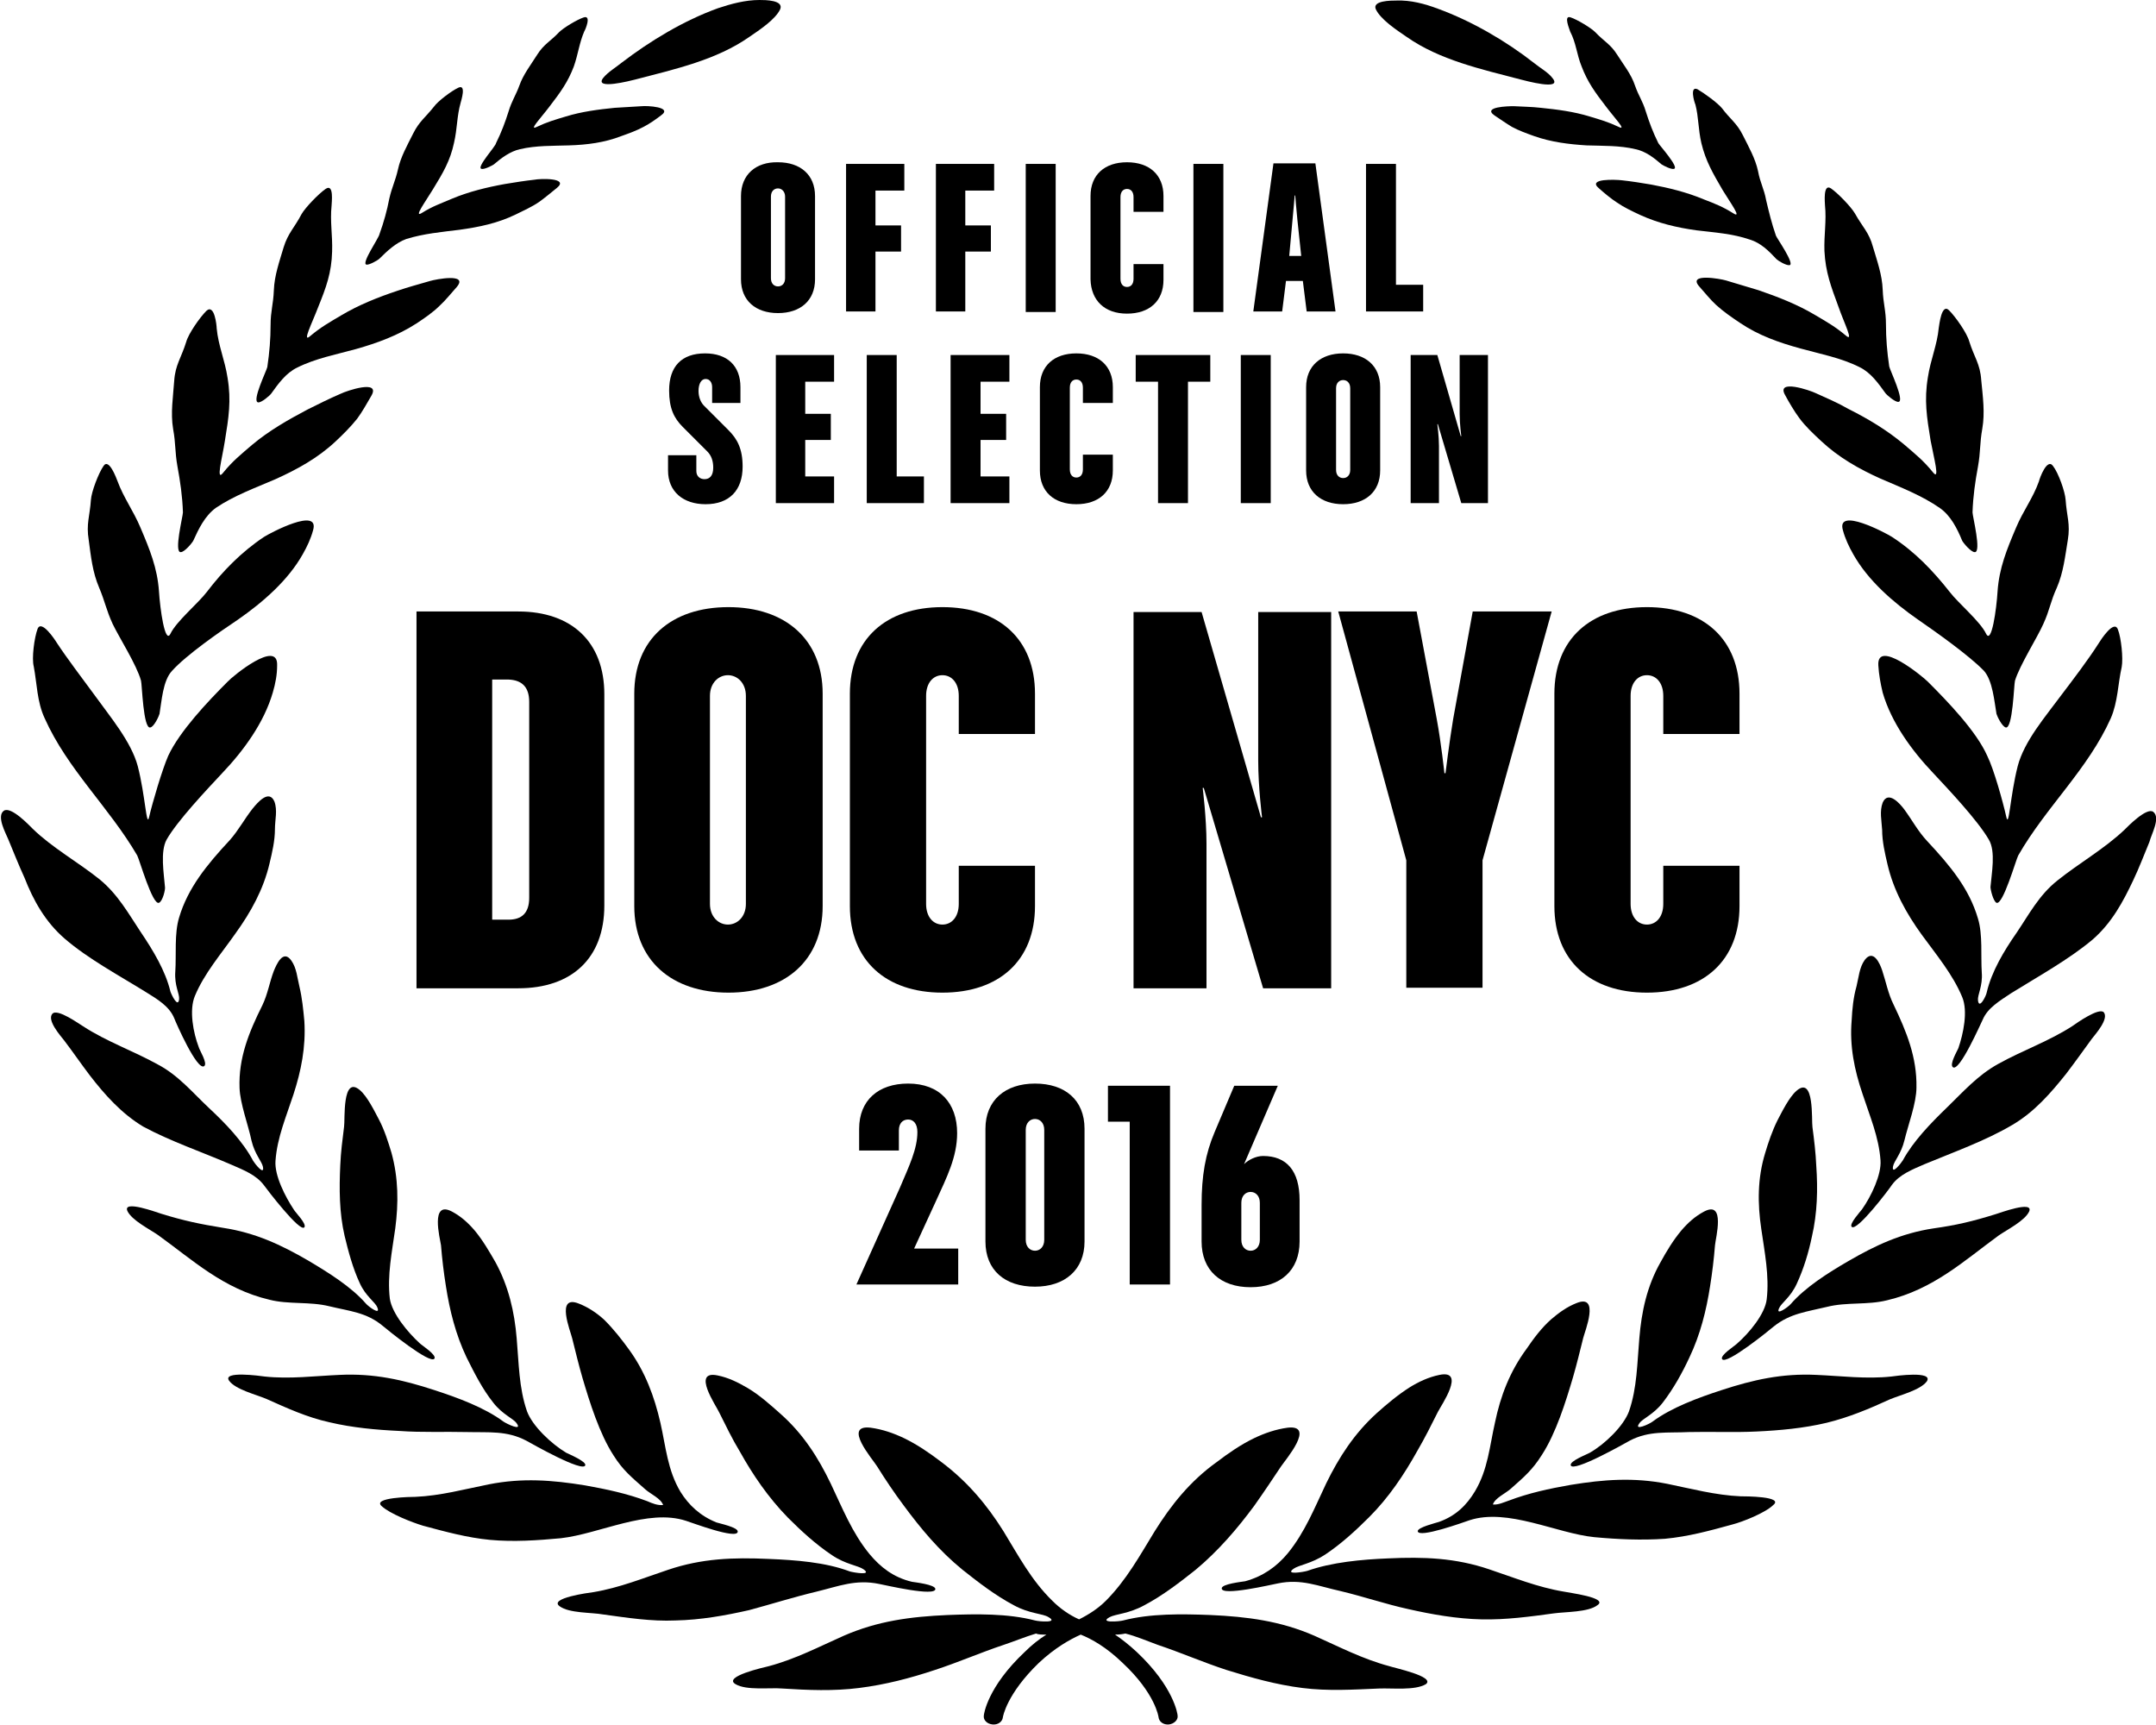<?xml version="1.0" encoding="utf-8"?>
<!-- Generator: Adobe Illustrator 21.0.2, SVG Export Plug-In . SVG Version: 6.00 Build 0)  -->
<svg version="1.1" id="Layer_1" xmlns="http://www.w3.org/2000/svg" xmlns:xlink="http://www.w3.org/1999/xlink" x="0px" y="0px"
	 viewBox="0 0 396 316.8" style="enable-background:new 0 0 396 316.8;" xml:space="preserve">
<g>
	<path d="M76.5,112.4v69.1h18.7c9.8,0,15.8-5.5,15.8-15.2v-38.8c0-9.6-6-15.2-15.8-15.2H76.5z M97.2,128.9v36c0,2.8-1.4,4-3.8,4h-3
		v-44.1h3C95.8,124.9,97.2,126.1,97.2,128.9z"/>
	<path d="M116.5,127.4v39c0,10,6.9,15.9,17.3,15.9c10.4,0,17.3-5.9,17.3-15.9v-39c0-10-6.9-15.9-17.3-15.9
		C123.3,111.5,116.5,117.4,116.5,127.4z M130.4,127.8c0-2.4,1.6-3.8,3.3-3.8c1.7,0,3.3,1.4,3.3,3.8V166c0,2.4-1.6,3.8-3.3,3.8
		c-1.7,0-3.3-1.4-3.3-3.8V127.8z"/>
	<path d="M156.1,127.4v39c0,10,6.6,15.9,17,15.9c10.4,0,17-5.9,17-15.9V159h-14v7c0,2.4-1.3,3.8-3,3.8c-1.7,0-3-1.4-3-3.8v-38.2
		c0-2.4,1.3-3.8,3-3.8c1.7,0,3,1.4,3,3.8v7h14v-7.4c0-10-6.6-15.9-17-15.9C162.7,111.5,156.1,117.4,156.1,127.4z"/>
	<path d="M244.5,112.4h-13.4v27.3c0,4.8,0.7,10.4,0.7,10.4h-0.2l-10.9-37.7h-12.5v69.1h13.4v-26.6c0-4.7-0.7-10.2-0.7-10.2h0.2
		l10.9,36.8h12.5V112.4z"/>
	<path d="M272.3,181.4V158l12.7-45.7h-14.5l-3.6,19.8c-0.7,4.2-1.4,9.9-1.4,9.9h-0.2c0,0-0.6-5.6-1.4-9.9l-3.7-19.8h-14.4l12.5,45.7
		v23.4H272.3z"/>
	<path d="M319.5,134.8v-7.4c0-10-6.6-15.9-17-15.9c-10.4,0-17,5.9-17,15.9v39c0,10,6.6,15.9,17,15.9c10.4,0,17-5.9,17-15.9V159h-14
		v7c0,2.4-1.3,3.8-3,3.8c-1.7,0-3-1.4-3-3.8v-38.2c0-2.4,1.3-3.8,3-3.8c1.7,0,3,1.4,3,3.8v7H319.5z"/>
	<path d="M255.2,306c-4.9-1.3-9.3-3.6-13.8-5.6c-6.2-2.7-12.3-3.5-19.1-3.8c-5.2-0.2-11-0.3-16,1c-0.7,0.2-4.5,0.5-2.5-0.6
		c1.1-0.6,3.5-0.6,6.4-2.2c3.4-1.8,6.5-4.2,9.4-6.5c4.2-3.5,7.7-7.6,10.8-11.8c1.7-2.4,3.3-4.8,4.9-7.2c0.8-1.2,6.4-7.7,1.2-7.1
		c-2.2,0.3-4.2,1-6.1,1.9c-2.5,1.2-4.8,2.8-6.9,4.4c-4.9,3.5-8.4,7.9-11.4,12.7c-2.7,4.4-5.2,9-9,12.8c-1.4,1.4-3.1,2.5-4.9,3.4
		c-1.8-0.8-3.5-2-4.9-3.4c-3.9-3.8-6.3-8.4-9-12.8c-3-4.8-6.6-9.1-11.4-12.7c-2.1-1.6-4.4-3.2-6.9-4.4c-1.9-0.9-3.9-1.6-6.1-1.9
		c-5.2-0.6,0.4,5.8,1.2,7.1c1.5,2.4,3.1,4.8,4.9,7.2c3.1,4.2,6.5,8.3,10.8,11.8c2.9,2.3,6,4.7,9.4,6.5c2.9,1.6,5.3,1.5,6.4,2.2
		c1.9,1.1-1.8,0.8-2.5,0.6c-5-1.3-10.8-1.2-16-1c-6.9,0.3-12.9,1.1-19.1,3.8c-4.5,2-8.9,4.3-13.8,5.6c-0.8,0.2-8.5,1.9-6.1,3.3
		c2,1.2,6.3,0.6,8.6,0.8c4.7,0.3,9.4,0.5,14.1-0.1c4.8-0.6,9.4-1.8,13.9-3.3c4.3-1.4,8.4-3.2,12.6-4.6c2.1-0.7,4-1.5,6-2.1
		c0.4,0.2,1.1,0.2,1.9,0.2c-1.3,0.8-2.7,1.9-4,3.2c-6.8,6.4-7.5,11.4-7.5,11.7c-0.1,0.8,0.6,1.5,1.6,1.6c1,0.1,1.8-0.5,1.9-1.3
		c0-0.1,0.7-4.3,6.6-10c3-2.8,5.7-4.3,7.7-5.2c2,0.8,4.7,2.3,7.7,5.2c6,5.6,6.6,9.9,6.6,10c0.1,0.8,0.9,1.4,1.9,1.3
		c0.9-0.1,1.7-0.8,1.6-1.6c0-0.3-0.7-5.3-7.5-11.7c-1.4-1.3-2.8-2.4-4-3.2c0.8,0,1.5-0.1,1.9-0.2c2,0.5,3.8,1.3,6,2.1
		c4.2,1.4,8.3,3.2,12.6,4.6c4.5,1.4,9.1,2.7,13.9,3.3c4.7,0.6,9.4,0.3,14.1,0.1c2.4-0.1,6.6,0.4,8.6-0.8
		C263.7,307.9,256,306.3,255.2,306z"/>
	<path d="M287.2,292.3c-4.8-0.8-9.2-2.6-13.7-4.1c-6.2-2.1-12-2.3-18.5-2c-4.9,0.2-10.4,0.7-14.9,2.3c-0.7,0.2-4.2,0.8-2.5-0.4
		c1-0.7,3.2-0.9,5.8-2.6c3-2,5.7-4.5,8.1-6.9c3.6-3.6,6.4-7.8,8.8-12.1c1.4-2.4,2.6-4.8,3.8-7.2c0.6-1.2,5.2-7.8,0.3-6.8
		c-2,0.4-3.9,1.3-5.5,2.3c-2.2,1.4-4.2,3.1-6,4.7c-4.2,3.8-7,8.2-9.3,12.9c-2.1,4.4-3.9,9-7.1,12.9c-2,2.4-4.5,4.2-7.8,5.1
		c-0.6,0.1-4.3,0.5-4.3,1.3c-0.1,1.5,9.2-0.7,10.3-0.9c4.3-0.9,7.4,0.5,11.5,1.4c4.2,1,8.3,2.4,12.4,3.3c4.4,1,9,1.8,13.5,1.9
		c4.5,0.1,8.9-0.5,13.3-1.1c2.2-0.3,6.3-0.2,8-1.5C295.5,293.4,288,292.5,287.2,292.3z"/>
	<path d="M319.7,274.8c-4.6-0.2-9.1-1.4-13.5-2.3c-6.1-1.2-11.6-0.8-17.7,0.2c-4,0.7-7.7,1.5-11.4,2.9c-0.9,0.3-1.9,0.8-2.9,0.7
		c0.4-1.2,2.3-2,3.3-2.9c2.5-2.2,4-3.5,5.7-6.2c2.6-4,4.4-9.8,5.7-14.2c0.7-2.4,1.3-4.9,1.9-7.3c0.3-1.2,3.1-8.1-1.2-6.4
		c-1.8,0.7-3.3,1.8-4.7,3c-1.8,1.6-3.2,3.5-4.5,5.4c-3.1,4.2-4.8,8.7-5.8,13.5c-1,4.4-1.3,8.7-3.7,12.7c-1.5,2.5-3.5,4.5-6.6,5.6
		c-0.6,0.2-3.9,1-3.9,1.7c0.1,1.4,8.6-1.7,9.5-2c7-2.3,16,2.4,22.9,3.1c4.3,0.4,8.7,0.6,13,0.3c4.3-0.4,8.3-1.5,12.3-2.6
		c2-0.5,6.2-2.2,7.6-3.6C327.7,274.8,320.5,274.8,319.7,274.8z"/>
	<path d="M290.5,12.2c1.1,2.9,2.5,4.8,4.5,7.4c1.5,2,3.9,4.5,2.3,3.7c-1.9-0.9-3.3-1.3-5.3-1.9c-2.9-0.9-6-1.3-9-1.6
		c-1.7-0.2-3.4-0.2-5-0.3c-0.9,0-5.8,0.1-3.5,1.7c0.9,0.6,2.2,1.5,3.2,2.1c1.3,0.7,2.7,1.2,4.1,1.7c3.1,1.1,6.4,1.5,9.6,1.7
		c3,0.1,6.1,0,9,0.7c1.9,0.4,3.4,1.6,4.8,2.8c0.3,0.2,1.8,1,2.3,0.8c0.9-0.3-2.6-4.2-2.9-4.7c-1-2-1.7-3.9-2.3-5.8
		c-0.6-2-1.3-2.8-2-4.8c-0.7-2.1-2.1-3.8-3.3-5.7c-1.2-1.9-2.4-2.4-4-4.1c-0.8-0.8-3.3-2.3-4.5-2.7c-1.4-0.5-0.2,2.2-0.1,2.6
		C289.5,7.9,289.6,10,290.5,12.2z"/>
	<path d="M312.5,26.3c0.8,3.3,2.1,5.5,3.9,8.6c1.4,2.3,3.6,5.3,2,4.3c-1.9-1.2-3.4-1.8-5.5-2.6c-3.1-1.3-6.4-2.1-9.6-2.7
		c-1.8-0.3-3.6-0.6-5.5-0.8c-0.9-0.1-6.4-0.4-4.1,1.5c0.9,0.8,2.2,1.9,3.3,2.6c1.3,0.9,2.8,1.6,4.3,2.3c3.3,1.5,6.7,2.3,10.3,2.8
		c3.3,0.4,6.6,0.6,9.8,1.7c2,0.6,3.5,2.1,4.9,3.6c0.3,0.3,1.8,1.2,2.4,1.1c1-0.2-2.3-4.9-2.5-5.4c-0.8-2.3-1.3-4.4-1.8-6.5
		c-0.4-2.2-1.1-3.2-1.5-5.4c-0.5-2.3-1.7-4.4-2.8-6.6c-1.1-2.2-2.3-2.9-3.8-4.9c-0.8-1-3.3-2.8-4.5-3.5c-1.5-0.7-0.6,2.4-0.4,2.8
		C312,21.5,311.9,23.7,312.5,26.3z"/>
	<path d="M339,61.6c-1.9-1.6-3.5-2.5-5.7-3.8c-3.2-1.9-6.8-3.3-10.3-4.5c-2-0.6-4-1.2-6-1.8c-1-0.3-7.1-1.4-4.9,1.1
		c0.9,1,2.1,2.5,3.1,3.4c1.3,1.2,2.9,2.3,4.4,3.3c3.4,2.3,7.1,3.6,11.1,4.7c3.6,1,7.4,1.7,10.8,3.4c2.1,1,3.5,3,4.8,4.8
		c0.2,0.3,1.8,1.7,2.4,1.6c1.2-0.1-1.6-5.9-1.7-6.5c-0.4-2.7-0.6-5.2-0.6-7.7c0-2.6-0.5-3.8-0.6-6.4c-0.1-2.7-1-5.2-1.8-7.9
		c-0.7-2.6-1.9-3.6-3.3-6.1c-0.7-1.2-3.1-3.7-4.4-4.6c-1.5-1-1.1,2.7-1.1,3.1c0.3,2.9-0.2,5.4-0.1,8.4c0.2,3.9,1.2,6.5,2.6,10.3
		C338.7,59.3,340.6,63,339,61.6z"/>
	<path d="M333.5,72.2c-1-0.5-7.4-2.7-5.6,0.4c0.7,1.3,1.7,3,2.6,4.2c1.1,1.5,2.6,2.9,4,4.2c3.2,3,6.9,5.1,10.9,6.9
		c3.7,1.6,7.6,3.1,10.9,5.4c2,1.4,3.2,3.8,4.1,6c0.2,0.4,1.6,2.1,2.3,2.1c1.3,0.1-0.4-6.6-0.4-7.3c0.1-3,0.5-5.7,1-8.4
		c0.5-2.8,0.3-4.2,0.8-7c0.5-2.9,0.1-5.8-0.2-8.9c-0.2-3-1.3-4.2-2.2-7.1c-0.4-1.5-2.5-4.5-3.7-5.7c-1.4-1.4-1.8,2.7-1.9,3.2
		c-0.3,3.2-1.5,5.8-2,9.1c-0.7,4.2-0.2,7.3,0.5,11.6c0.6,3.2,1.8,7.6,0.4,5.8c-1.7-2.1-3.2-3.3-5.3-5.1c-3.1-2.6-6.6-4.7-10.2-6.5
		C337.6,74,335.5,73.1,333.5,72.2z"/>
	<path d="M347.5,98.6c-1.1-0.7-10.3-5.6-9-1.2c0.4,1.5,1.1,3,1.9,4.4c2.7,4.8,7.3,8.8,11.9,12c3.2,2.2,9.4,6.6,12.1,9.4
		c1.6,1.8,1.9,5.6,2.3,7.9c0.1,0.4,1,2.3,1.7,2.5c1.3,0.3,1.5-7.9,1.7-8.6c0.9-2.9,4.1-7.9,5.2-10.4c1.2-2.6,1.3-4.1,2.5-6.7
		c1.2-2.8,1.5-5.7,2-8.7c0.5-3-0.2-4.4-0.4-7.4c-0.1-1.5-1.3-4.9-2.3-6.2c-1.1-1.6-2.5,2.3-2.6,2.8c-1.1,3.1-2.9,5.4-4.2,8.5
		c-1.7,4-3.1,7.4-3.4,11.7c-0.2,3.3-1.1,9.8-2.1,7.8c-1.1-2.3-5.1-5.6-6.7-7.7C355.1,104.9,351.8,101.4,347.5,98.6z"/>
	<path d="M370.6,140.7c-1.4,5.5-1.6,11.6-2.1,9.3c-0.6-2.7-2.3-8.8-3.5-11.2c-2-4.5-7.2-9.9-10.9-13.6c-1-1-9.4-7.9-9.1-3
		c0.1,1.7,0.4,3.3,0.8,5c1.6,5.5,5.3,10.6,9.3,14.8c2.8,3,8.1,8.6,10.2,12.2c1.3,2.2,0.5,6.2,0.3,8.7c0,0.5,0.5,2.6,1.1,2.9
		c1.2,0.5,3.6-8,4-8.7c5.1-8.9,12.8-15.8,17-25.2c1.3-3,1.3-6.3,2-9.4c0.3-1.6-0.1-5.4-0.7-6.9c-0.7-1.9-3.2,2-3.5,2.5
		c-1.9,3-4.8,6.8-7,9.7C375.7,131.6,371.8,136.1,370.6,140.7z"/>
	<path d="M258.4,6.8c6,4.2,13.6,5.9,20.9,7.8c0.8,0.2,7.7,2.1,5.9-0.2c-0.8-1.1-2.3-1.9-3.4-2.8c-5.1-4-11.4-7.7-17.7-10
		c-2.4-0.9-5-1.6-7.6-1.5c-1,0-4.5,0-3.8,1.6C253.6,3.6,256.5,5.5,258.4,6.8z"/>
	<path d="M347.4,252.8c-4.6,0.5-9.2-0.1-13.8-0.3c-6.3-0.3-11.6,0.9-17.4,2.8c-4.3,1.4-9.2,3.2-12.7,5.8c-0.5,0.4-3.5,1.8-2.4,0.3
		c0.6-0.9,2.6-1.6,4.3-3.8c2-2.6,3.6-5.5,4.9-8.3c2-4.2,3.1-8.6,3.8-13.1c0.4-2.5,0.7-5,0.9-7.5c0.1-1.3,2-8.3-2-6.2
		c-1.7,0.9-3,2.1-4.2,3.5c-1.5,1.8-2.7,3.8-3.8,5.8c-2.5,4.4-3.5,9.1-3.9,14c-0.4,4.5-0.4,9.1-1.9,13.4c-1,2.7-4.4,6-7.2,7.6
		c-0.5,0.3-3.7,1.5-3.5,2.3c0.4,1.4,9.9-4,10.8-4.5c3.6-1.9,6.9-1.4,10.9-1.6c4.1-0.1,8.3,0.1,12.4-0.1c4.3-0.2,8.7-0.6,12.9-1.6
		c4.1-1,7.9-2.6,11.6-4.3c1.9-0.8,5.6-1.7,6.8-3.3C355.2,251.7,348.1,252.7,347.4,252.8z"/>
	<path d="M366.5,223c-4.2,1.3-7.1,2-11.4,2.6c-5.9,0.9-10.6,3.1-15.6,6c-3.8,2.2-7.9,4.8-10.6,7.9c-0.4,0.5-2.9,2.3-2.1,0.7
		c0.4-0.9,2.1-2,3.2-4.4c1.3-2.8,2.2-5.8,2.8-8.7c1-4.3,1.1-8.7,0.8-13c-0.1-2.4-0.4-4.8-0.7-7.1c-0.2-1.2,0.4-9.5-2.9-6.7
		c-1.4,1.2-2.7,3.9-3.5,5.4c-1,2-1.7,4.1-2.3,6.1c-1.4,4.6-1.4,9.2-0.7,13.9c0.6,4.2,1.5,8.6,1,12.9c-0.3,2.7-3.2,6.2-5.5,8.2
		c-0.4,0.4-3.1,2.1-2.7,2.8c0.7,1.2,8.8-5.4,9.5-6c3-2.4,6.1-2.7,9.8-3.6c3.6-0.9,7.4-0.3,11-1.2c8.5-2,14.2-7.3,20.5-11.9
		c1.6-1.1,4.8-2.7,5.6-4.4C373.6,220.4,367.2,222.8,366.5,223z"/>
	<path d="M380.7,188.4c-4.3,2.8-9.2,4.5-13.7,7c-3.8,2.1-6.5,5.2-9.4,8c-3,2.9-6.2,6.2-8.1,9.7c-0.3,0.5-2.1,2.8-1.8,1.1
		c0.2-1,1.5-2.3,2.1-4.8c0.7-2.9,2.2-6.8,2.2-9.7c0.1-5.5-1.8-10.2-4.2-15.2c-1-2-1.4-4.2-2.1-6.3c-0.4-1.2-1.6-4-3.2-1.9
		c-1,1.4-1.1,3.2-1.5,4.8c-0.6,2.1-0.8,4.3-0.9,6.3c-0.4,4.7,0.5,9.1,2,13.5c1.3,4,3,7.9,3.3,12.2c0.2,2.6-1.7,6.6-3.4,9
		c-0.3,0.4-2.4,2.7-1.9,3.2c0.9,1,6.9-6.9,7.4-7.7c1.4-1.9,3.7-2.8,6-3.8c5.3-2.2,11.2-4.3,16.1-7.2c4.1-2.4,7.1-5.9,9.9-9.4
		c1.6-2.1,3.1-4.2,4.7-6.4c0.7-0.9,3.2-3.7,2.2-4.9C385.5,185,381.4,187.9,380.7,188.4z"/>
	<path d="M395.5,149.1c-1.2-0.9-4.7,2.7-5.3,3.3c-3.7,3.5-8.3,6.1-12.3,9.3c-3.4,2.7-5.2,6.2-7.5,9.6c-2.3,3.3-4.6,7.1-5.5,11
		c-0.1,0.6-1.4,3.2-1.6,1.4c-0.1-1,0.9-2.6,0.7-5.1c-0.2-3,0.2-7-0.7-9.9c-1.6-5.5-5.1-9.7-9.3-14.2c-1.7-1.8-2.8-3.9-4.2-5.8
		c-0.8-1.1-3-3.6-4-1.3c-0.6,1.6-0.2,3.3-0.1,5c0,2.1,0.5,4.3,1,6.4c1.1,4.7,3.4,8.9,6.3,12.9c2.7,3.7,5.7,7.3,7.4,11.4
		c1.1,2.6,0.2,6.8-0.7,9.4c-0.2,0.5-1.7,3-1,3.5c1.2,0.9,5.1-8,5.5-8.8c0.9-2.1,3.1-3.4,5.2-4.8c5-3.1,10.6-6.2,14.9-9.8
		c3.6-3.1,5.7-7.1,7.5-10.9c1.1-2.3,2-4.7,3-7.1C395.1,153.3,396.9,150.2,395.5,149.1z"/>
	<path d="M150,292.3c4.1-1,7.2-2.3,11.5-1.4c1.1,0.2,10.4,2.4,10.3,0.9c-0.1-0.8-3.7-1.2-4.3-1.3c-3.4-0.8-5.8-2.7-7.8-5.1
		c-3.2-3.9-5-8.5-7.1-12.9c-2.3-4.8-5.1-9.2-9.3-12.9c-1.8-1.6-3.8-3.4-6-4.7c-1.7-1-3.5-1.9-5.5-2.3c-4.8-1-0.3,5.5,0.3,6.8
		c1.2,2.4,2.4,4.9,3.8,7.2c2.4,4.3,5.2,8.4,8.8,12.1c2.4,2.4,5.1,4.9,8.1,6.9c2.5,1.7,4.8,1.9,5.8,2.6c1.7,1.2-1.8,0.6-2.5,0.4
		c-4.5-1.7-10-2.1-14.9-2.3c-6.5-0.3-12.3-0.1-18.5,2c-4.5,1.5-8.9,3.3-13.7,4.1c-0.8,0.1-8.3,1.1-6.2,2.6c1.8,1.3,5.8,1.1,8,1.5
		c4.4,0.6,8.8,1.3,13.3,1.1c4.6-0.1,9.1-0.9,13.5-1.9C141.7,294.6,145.8,293.3,150,292.3z"/>
	<path d="M126,279.3c1,0.3,9.4,3.5,9.5,2c0.1-0.8-3.3-1.5-3.9-1.7c-3-1.2-5.1-3.2-6.6-5.6c-2.4-4-2.7-8.3-3.7-12.7
		c-1.1-4.8-2.8-9.4-5.8-13.5c-1.3-1.8-2.8-3.7-4.5-5.4c-1.3-1.2-2.9-2.3-4.7-3c-4.3-1.7-1.5,5.1-1.2,6.4c0.6,2.4,1.2,4.9,1.9,7.3
		c1.3,4.4,3.1,10.2,5.7,14.2c1.7,2.7,3.2,3.9,5.8,6.2c1,0.9,2.9,1.7,3.3,2.9c-1,0.1-2-0.3-2.9-0.7c-3.7-1.4-7.5-2.2-11.4-2.9
		c-6.1-1-11.6-1.4-17.7-0.2c-4.5,0.9-8.9,2.1-13.5,2.3c-0.7,0-8,0.1-6.2,1.7c1.5,1.4,5.6,3,7.6,3.6c4.1,1.1,8.1,2.2,12.3,2.6
		c4.3,0.4,8.7,0.1,13-0.3C110.1,281.7,119,277,126,279.3z"/>
	<path d="M88.4,31c0.5,0.2,2-0.6,2.3-0.8c1.4-1.2,3-2.4,4.8-2.8c3-0.7,6-0.6,9-0.7c3.3-0.1,6.5-0.5,9.6-1.7c1.4-0.5,2.8-1,4.1-1.7
		c1-0.5,2.3-1.4,3.2-2.1c2.3-1.6-2.7-1.8-3.5-1.7c-1.7,0.1-3.4,0.2-5,0.3c-3,0.3-6.1,0.7-9,1.6c-2,0.6-3.4,1-5.3,1.9
		c-1.6,0.8,0.8-1.7,2.3-3.7c2-2.6,3.4-4.5,4.5-7.4c0.8-2.3,1-4.3,1.9-6.4c0.2-0.3,1.4-3.1-0.1-2.6c-1.2,0.4-3.7,1.9-4.5,2.7
		c-1.6,1.7-2.8,2.2-4,4.1c-1.2,1.9-2.6,3.7-3.3,5.7c-0.7,1.9-1.4,2.8-2,4.8c-0.6,1.9-1.3,3.8-2.3,5.8C91.1,26.8,87.5,30.7,88.4,31z"
		/>
	<path d="M67.3,48.6c0.5,0.1,2.1-0.8,2.4-1.1c1.4-1.4,3-2.9,4.9-3.6c3.2-1,6.6-1.3,9.8-1.7c3.6-0.5,7-1.2,10.3-2.8
		c1.4-0.7,3-1.4,4.3-2.3c1-0.7,2.3-1.8,3.3-2.6c2.3-1.9-3.2-1.7-4.1-1.5c-1.8,0.2-3.7,0.5-5.5,0.8c-3.3,0.6-6.6,1.4-9.7,2.7
		c-2.1,0.9-3.6,1.4-5.5,2.6c-1.6,1,0.6-2,2-4.3c1.9-3.1,3.2-5.3,3.9-8.6c0.6-2.6,0.5-4.8,1.2-7.3c0.1-0.4,1.1-3.5-0.4-2.8
		c-1.3,0.6-3.8,2.5-4.5,3.5c-1.6,2-2.7,2.7-3.8,4.9c-1.1,2.2-2.3,4.3-2.8,6.6c-0.5,2.2-1.1,3.2-1.6,5.4c-0.4,2.1-1,4.3-1.8,6.5
		C69.6,43.7,66.3,48.4,67.3,48.6z"/>
	<path d="M47.4,73.9c0.6,0.1,2.2-1.3,2.4-1.6c1.3-1.8,2.7-3.8,4.8-4.8c3.4-1.7,7.2-2.4,10.8-3.4c3.9-1.1,7.7-2.5,11.1-4.7
		c1.5-1,3-2,4.3-3.3c1-0.9,2.2-2.4,3.1-3.4c2.2-2.6-3.9-1.4-4.9-1.1c-2,0.6-4,1.1-6,1.8c-3.6,1.2-7.1,2.6-10.3,4.5
		c-2.2,1.3-3.8,2.2-5.7,3.8c-1.6,1.4,0.3-2.3,1.4-5.2c1.5-3.7,2.5-6.4,2.6-10.3c0.1-3-0.4-5.5-0.1-8.4c0-0.5,0.5-4.2-1.1-3.1
		c-1.3,0.9-3.7,3.4-4.4,4.6c-1.3,2.5-2.5,3.5-3.3,6.1c-0.8,2.7-1.7,5.2-1.8,7.9c-0.1,2.6-0.6,3.8-0.6,6.4c0,2.5-0.2,5-0.6,7.7
		C49,68,46.2,73.7,47.4,73.9z"/>
	<path d="M32.6,85.7c0.5,2.7,0.9,5.4,1,8.4c0,0.7-1.7,7.4-0.4,7.3c0.7,0,2.1-1.7,2.3-2.1c1-2.2,2.1-4.5,4.1-6
		C43,91,46.9,89.6,50.6,88c4-1.8,7.8-3.9,11-6.9c1.4-1.3,2.8-2.7,4-4.2c0.9-1.2,1.9-3,2.6-4.2c1.8-3.1-4.6-0.9-5.6-0.4
		c-2.1,0.9-4.1,1.9-6.1,2.9c-3.6,1.9-7.1,3.9-10.2,6.5c-2.1,1.8-3.6,3-5.3,5.1c-1.4,1.8-0.2-2.6,0.3-5.8c0.7-4.3,1.2-7.4,0.5-11.6
		c-0.5-3.3-1.7-5.9-2-9.1c0-0.5-0.4-4.6-1.9-3.2c-1.2,1.2-3.3,4.2-3.7,5.7c-0.9,2.9-2,4.2-2.2,7.1c-0.2,3-0.7,5.9-0.2,8.9
		C32.3,81.5,32.1,82.9,32.6,85.7z"/>
	<path d="M18.2,107.9c1.1,2.6,1.3,4.1,2.5,6.7c1.2,2.5,4.4,7.5,5.2,10.4c0.2,0.7,0.4,8.9,1.7,8.6c0.7-0.1,1.6-2.1,1.7-2.5
		c0.4-2.3,0.6-6.1,2.3-7.9c2.6-2.9,8.8-7.2,12.1-9.4c4.6-3.2,9.2-7.2,11.9-12c0.8-1.4,1.5-2.9,1.9-4.4c1.3-4.4-7.9,0.5-9,1.2
		c-4.2,2.8-7.6,6.3-10.5,10.1c-1.6,2.1-5.6,5.4-6.7,7.7c-1,2-1.9-4.6-2.1-7.8c-0.3-4.3-1.7-7.7-3.4-11.7c-1.3-3.1-3.1-5.5-4.2-8.5
		c-0.2-0.5-1.6-4.4-2.6-2.8c-0.9,1.3-2.2,4.7-2.3,6.2c-0.2,3-0.9,4.4-0.4,7.4C16.7,102.2,17,105.1,18.2,107.9z"/>
	<path d="M8.2,131.9c4.2,9.4,11.8,16.3,17,25.2c0.4,0.7,2.8,9.2,4,8.7c0.7-0.3,1.2-2.5,1.1-2.9c-0.2-2.5-0.9-6.5,0.3-8.7
		c2-3.5,7.4-9.2,10.2-12.2c4-4.2,7.7-9.3,9.3-14.8c0.5-1.7,0.8-3.3,0.8-5c0.2-4.9-8.2,2-9.1,3c-3.7,3.7-8.8,9.1-10.9,13.6
		c-1.1,2.5-2.9,8.6-3.5,11.2c-0.5,2.3-0.7-3.9-2.1-9.3c-1.2-4.5-5.1-9.1-7.9-13c-2.2-3-5.1-6.8-7-9.7c-0.3-0.5-2.8-4.3-3.5-2.5
		c-0.6,1.6-1.1,5.4-0.7,6.9C6.8,125.6,6.8,128.9,8.2,131.9z"/>
	<path d="M116.7,14.6c7.3-1.9,14.9-3.6,20.9-7.8c1.9-1.3,4.8-3.2,5.7-5.1C144,0,140.5,0,139.5,0c-2.6,0-5.2,0.7-7.6,1.5
		c-6.4,2.3-12.6,6.1-17.7,10c-1.1,0.9-2.5,1.7-3.4,2.8C109,16.6,115.9,14.8,116.7,14.6z"/>
	<path d="M85.8,263c4,0.1,7.3-0.3,10.9,1.6c0.9,0.5,10.4,5.9,10.8,4.5c0.2-0.7-2.9-2-3.5-2.3c-2.7-1.6-6.2-4.9-7.2-7.6
		c-1.5-4.3-1.5-8.9-1.9-13.4c-0.4-4.9-1.5-9.6-3.9-14c-1.1-1.9-2.3-4-3.8-5.8c-1.2-1.4-2.5-2.6-4.2-3.5c-4-2.1-2.2,4.9-2,6.2
		c0.2,2.5,0.5,5,0.9,7.5c0.7,4.5,1.8,8.9,3.8,13.1c1.4,2.8,2.9,5.8,4.9,8.3c1.7,2.2,3.7,2.9,4.3,3.8c1.1,1.5-1.8,0.1-2.4-0.3
		c-3.5-2.6-8.4-4.4-12.7-5.8c-5.8-1.9-11.1-3.1-17.4-2.8c-4.6,0.2-9.2,0.8-13.8,0.3c-0.7-0.1-7.9-1.1-6.5,0.8
		c1.2,1.6,4.9,2.5,6.8,3.3c3.8,1.7,7.5,3.4,11.6,4.3c4.2,1,8.6,1.4,12.9,1.6C77.5,263.1,81.7,262.9,85.8,263z"/>
	<path d="M60.5,239.9c3.7,0.9,6.8,1.1,9.8,3.6c0.7,0.6,8.8,7.2,9.5,6c0.4-0.7-2.3-2.4-2.7-2.8c-2.2-2-5.1-5.5-5.5-8.2
		c-0.5-4.3,0.4-8.6,1-12.9c0.6-4.6,0.6-9.2-0.7-13.9c-0.6-2-1.3-4.2-2.3-6.1c-0.8-1.5-2.1-4.2-3.5-5.4c-3.3-2.8-2.7,5.5-2.9,6.7
		c-0.3,2.4-0.6,4.7-0.7,7.1c-0.2,4.3-0.2,8.7,0.8,13c0.7,2.9,1.5,5.9,2.8,8.7c1.1,2.4,2.8,3.4,3.2,4.4c0.7,1.6-1.7-0.2-2.1-0.7
		c-2.7-3.1-6.9-5.7-10.6-7.9c-5-2.9-9.7-5.1-15.6-6c-4.3-0.7-7.2-1.3-11.4-2.6c-0.7-0.2-7.1-2.6-6.2-0.5c0.8,1.7,4,3.3,5.6,4.4
		c6.4,4.6,12,9.9,20.5,11.9C53,239.6,56.9,239,60.5,239.9z"/>
	<path d="M42.5,213.9c2.3,1,4.6,1.9,6,3.8c0.5,0.7,6.6,8.7,7.4,7.7c0.5-0.6-1.7-2.8-1.9-3.2c-1.6-2.4-3.6-6.3-3.4-9
		c0.3-4.3,2-8.2,3.3-12.2c1.4-4.3,2.3-8.7,2-13.5c-0.2-2.1-0.4-4.2-0.9-6.3c-0.4-1.6-0.5-3.4-1.5-4.8c-1.5-2.1-2.7,0.7-3.2,1.9
		c-0.8,2.1-1.1,4.2-2.1,6.3c-2.5,5-4.4,9.7-4.2,15.2c0.1,2.9,1.6,6.8,2.2,9.7c0.6,2.5,1.9,3.8,2.1,4.8c0.3,1.7-1.5-0.6-1.8-1.1
		c-1.9-3.6-5.1-6.9-8.1-9.7c-3-2.8-5.6-6-9.4-8c-4.5-2.5-9.4-4.2-13.7-7c-0.7-0.4-4.8-3.4-5.7-2.3c-1,1.2,1.5,4,2.2,4.9
		c1.6,2.1,3.1,4.3,4.7,6.4c2.7,3.5,5.8,7,9.8,9.4C31.3,209.6,37.2,211.6,42.5,213.9z"/>
	<path d="M11.9,172.4c4.3,3.7,9.9,6.7,14.9,9.8c2.1,1.3,4.3,2.6,5.2,4.8c0.3,0.8,4.2,9.7,5.5,8.8c0.7-0.5-0.9-3-1-3.5
		c-1-2.6-1.8-6.8-0.7-9.4c1.7-4.1,4.8-7.7,7.4-11.4c2.9-4,5.2-8.2,6.3-12.9c0.5-2.1,1-4.2,1-6.4c0-1.6,0.5-3.4-0.1-5
		c-1-2.3-3.1,0.2-4,1.3c-1.5,1.9-2.6,4-4.2,5.8c-4.2,4.5-7.7,8.8-9.3,14.2c-0.9,2.9-0.5,6.9-0.7,9.9c-0.2,2.6,0.8,4.1,0.7,5.1
		c-0.2,1.7-1.4-0.8-1.6-1.4c-0.9-3.8-3.2-7.6-5.5-11c-2.2-3.3-4.1-6.8-7.5-9.6c-4-3.2-8.7-5.8-12.3-9.3c-0.6-0.6-4-4.2-5.3-3.3
		c-1.4,1,0.4,4.2,0.8,5.2c1,2.4,1.9,4.7,3,7.1C6.1,165.3,8.3,169.3,11.9,172.4z"/>
	<path d="M157.3,235.9H176v-6.6h-8.1l4-8.7c2-4.4,3.9-8.1,3.9-12.5c0-5.5-3.2-9.1-9-9.1c-5.5,0-9,3.1-9,8.3v4h7.3v-3.7
		c0-1.3,0.7-2,1.7-2c1,0,1.7,0.8,1.7,2.3c0,3.1-1.5,6.2-3.2,10.2L157.3,235.9z"/>
	<path d="M190.1,199c-5.5,0-9.1,3.1-9.1,8.3V228c0,5.3,3.6,8.3,9.1,8.3c5.5,0,9.1-3.1,9.1-8.3v-20.7C199.2,202,195.6,199,190.1,199z
		 M191.8,227.7c0,1.3-0.8,2-1.7,2c-0.9,0-1.7-0.7-1.7-2v-20.2c0-1.3,0.8-2,1.7-2c0.9,0,1.7,0.7,1.7,2V227.7z"/>
	<polygon points="214.9,235.9 214.9,199.4 203.5,199.4 203.5,206 207.5,206 207.5,235.9 	"/>
	<path d="M226.7,199.4l-3.6,8.5c-1.7,4-2.4,8-2.4,13.4v6.7c0,5.3,3.5,8.4,9,8.4c5.5,0,9-3.1,9-8.4v-7.6c0-5.4-2.4-8.1-6.7-8.1
		c-1.3,0-2.7,0.7-3.5,1.5l6.2-14.4H226.7z M229.7,218.9c0.9,0,1.7,0.7,1.7,2v6.8c0,1.3-0.8,2-1.7,2c-0.9,0-1.7-0.7-1.7-2v-6.8
		C228,219.6,228.8,218.9,229.7,218.9z"/>
	<path d="M136.1,36v15.3c0,3.9,2.7,6.2,6.8,6.2c4.1,0,6.8-2.3,6.8-6.2V36c0-3.9-2.7-6.2-6.8-6.2C138.8,29.7,136.1,32.1,136.1,36z
		 M144.2,36.1v15c0,1-0.6,1.5-1.3,1.5c-0.7,0-1.3-0.5-1.3-1.5v-15c0-1,0.6-1.5,1.3-1.5C143.6,34.6,144.2,35.2,144.2,36.1z"/>
	<polygon points="160.8,46.2 165.5,46.2 165.5,41.4 160.8,41.4 160.8,35 166.1,35 166.1,30.1 155.4,30.1 155.4,57.2 160.8,57.2 	"/>
	<polygon points="177.3,46.2 182,46.2 182,41.4 177.3,41.4 177.3,35 182.6,35 182.6,30.1 171.9,30.1 171.9,57.2 177.3,57.2 	"/>
	<rect x="188.4" y="30.1" width="5.5" height="27.2"/>
	<path d="M207,57.6c4.1,0,6.7-2.3,6.7-6.2v-2.9h-5.5v2.7c0,1-0.5,1.5-1.2,1.5c-0.7,0-1.2-0.5-1.2-1.5v-15c0-1,0.5-1.5,1.2-1.5
		c0.7,0,1.2,0.5,1.2,1.5v2.7h5.5V36c0-3.9-2.6-6.2-6.7-6.2c-4.1,0-6.7,2.3-6.7,6.2v15.3C200.4,55.2,202.9,57.6,207,57.6z"/>
	<rect x="219.2" y="30.1" width="5.5" height="27.2"/>
	<path d="M236.2,51.6h3.1l0.7,5.6h5.3l-3.7-27.2h-7.7l-3.7,27.2h5.3L236.2,51.6z M237.4,40.4c0.2-2,0.4-4.5,0.4-4.5h0.1
		c0,0,0.2,2.6,0.4,4.5l0.7,6.6h-2.2L237.4,40.4z"/>
	<polygon points="261.4,52.3 256.4,52.3 256.4,30.1 250.9,30.1 250.9,57.2 261.4,57.2 	"/>
	<path d="M122.7,83.5v2.9c0,3.9,2.8,6.2,6.9,6.2c4.4,0,6.8-2.6,6.8-6.9c0-3.3-1-5.1-2.6-6.7l-4.5-4.5c-0.6-0.6-1-1.6-1-2.7
		c0-1.3,0.5-2.2,1.3-2.2c0.8,0,1.2,0.7,1.2,1.5V74h5.2v-2.9c0-3.9-2.4-6.2-6.5-6.2c-4.3,0-6.6,2.4-6.6,6.8c0,3.3,0.9,5.1,2.5,6.7
		l4.5,4.5c0.8,0.8,1.1,1.8,1.1,3c0,1.4-0.6,2.1-1.6,2.1c-0.8,0-1.5-0.5-1.5-1.5v-2.9H122.7z"/>
	<polygon points="153.2,70.1 153.2,65.2 142.5,65.2 142.5,92.4 153.2,92.4 153.2,87.5 147.9,87.5 147.9,80.8 152.6,80.8 152.6,76 
		147.9,76 147.9,70.1 	"/>
	<polygon points="164.7,65.2 159.2,65.2 159.2,92.4 169.7,92.4 169.7,87.5 164.7,87.5 	"/>
	<polygon points="174.6,92.4 185.4,92.4 185.4,87.5 180.1,87.5 180.1,80.8 184.8,80.8 184.8,76 180.1,76 180.1,70.1 185.4,70.1 
		185.4,65.2 174.6,65.2 	"/>
	<path d="M191,71.1v15.3c0,3.9,2.6,6.2,6.7,6.2c4.1,0,6.7-2.3,6.7-6.2v-2.9h-5.5v2.7c0,1-0.5,1.5-1.2,1.5c-0.7,0-1.2-0.5-1.2-1.5
		v-15c0-1,0.5-1.5,1.2-1.5c0.7,0,1.2,0.5,1.2,1.5V74h5.5v-2.9c0-3.9-2.6-6.2-6.7-6.2C193.6,64.9,191,67.2,191,71.1z"/>
	<polygon points="218.2,92.4 218.2,70.1 222.3,70.1 222.3,65.2 208.6,65.2 208.6,70.1 212.7,70.1 212.7,92.4 	"/>
	<rect x="227.9" y="65.2" width="5.5" height="27.2"/>
	<path d="M239.9,71.1v15.3c0,3.9,2.7,6.2,6.8,6.2c4.1,0,6.8-2.3,6.8-6.2V71.1c0-3.9-2.7-6.2-6.8-6.2
		C242.6,64.9,239.9,67.2,239.9,71.1z M245.4,71.3c0-1,0.6-1.5,1.3-1.5s1.3,0.5,1.3,1.5v15c0,1-0.6,1.5-1.3,1.5s-1.3-0.5-1.3-1.5
		V71.3z"/>
	<path d="M264,65.2h-4.9v27.2h5.2V81.9c0-1.8-0.3-4-0.3-4h0.1l4.3,14.5h4.9V65.2h-5.2V76c0,1.9,0.3,4.1,0.3,4.1h-0.1L264,65.2z"/>
</g>
</svg>
